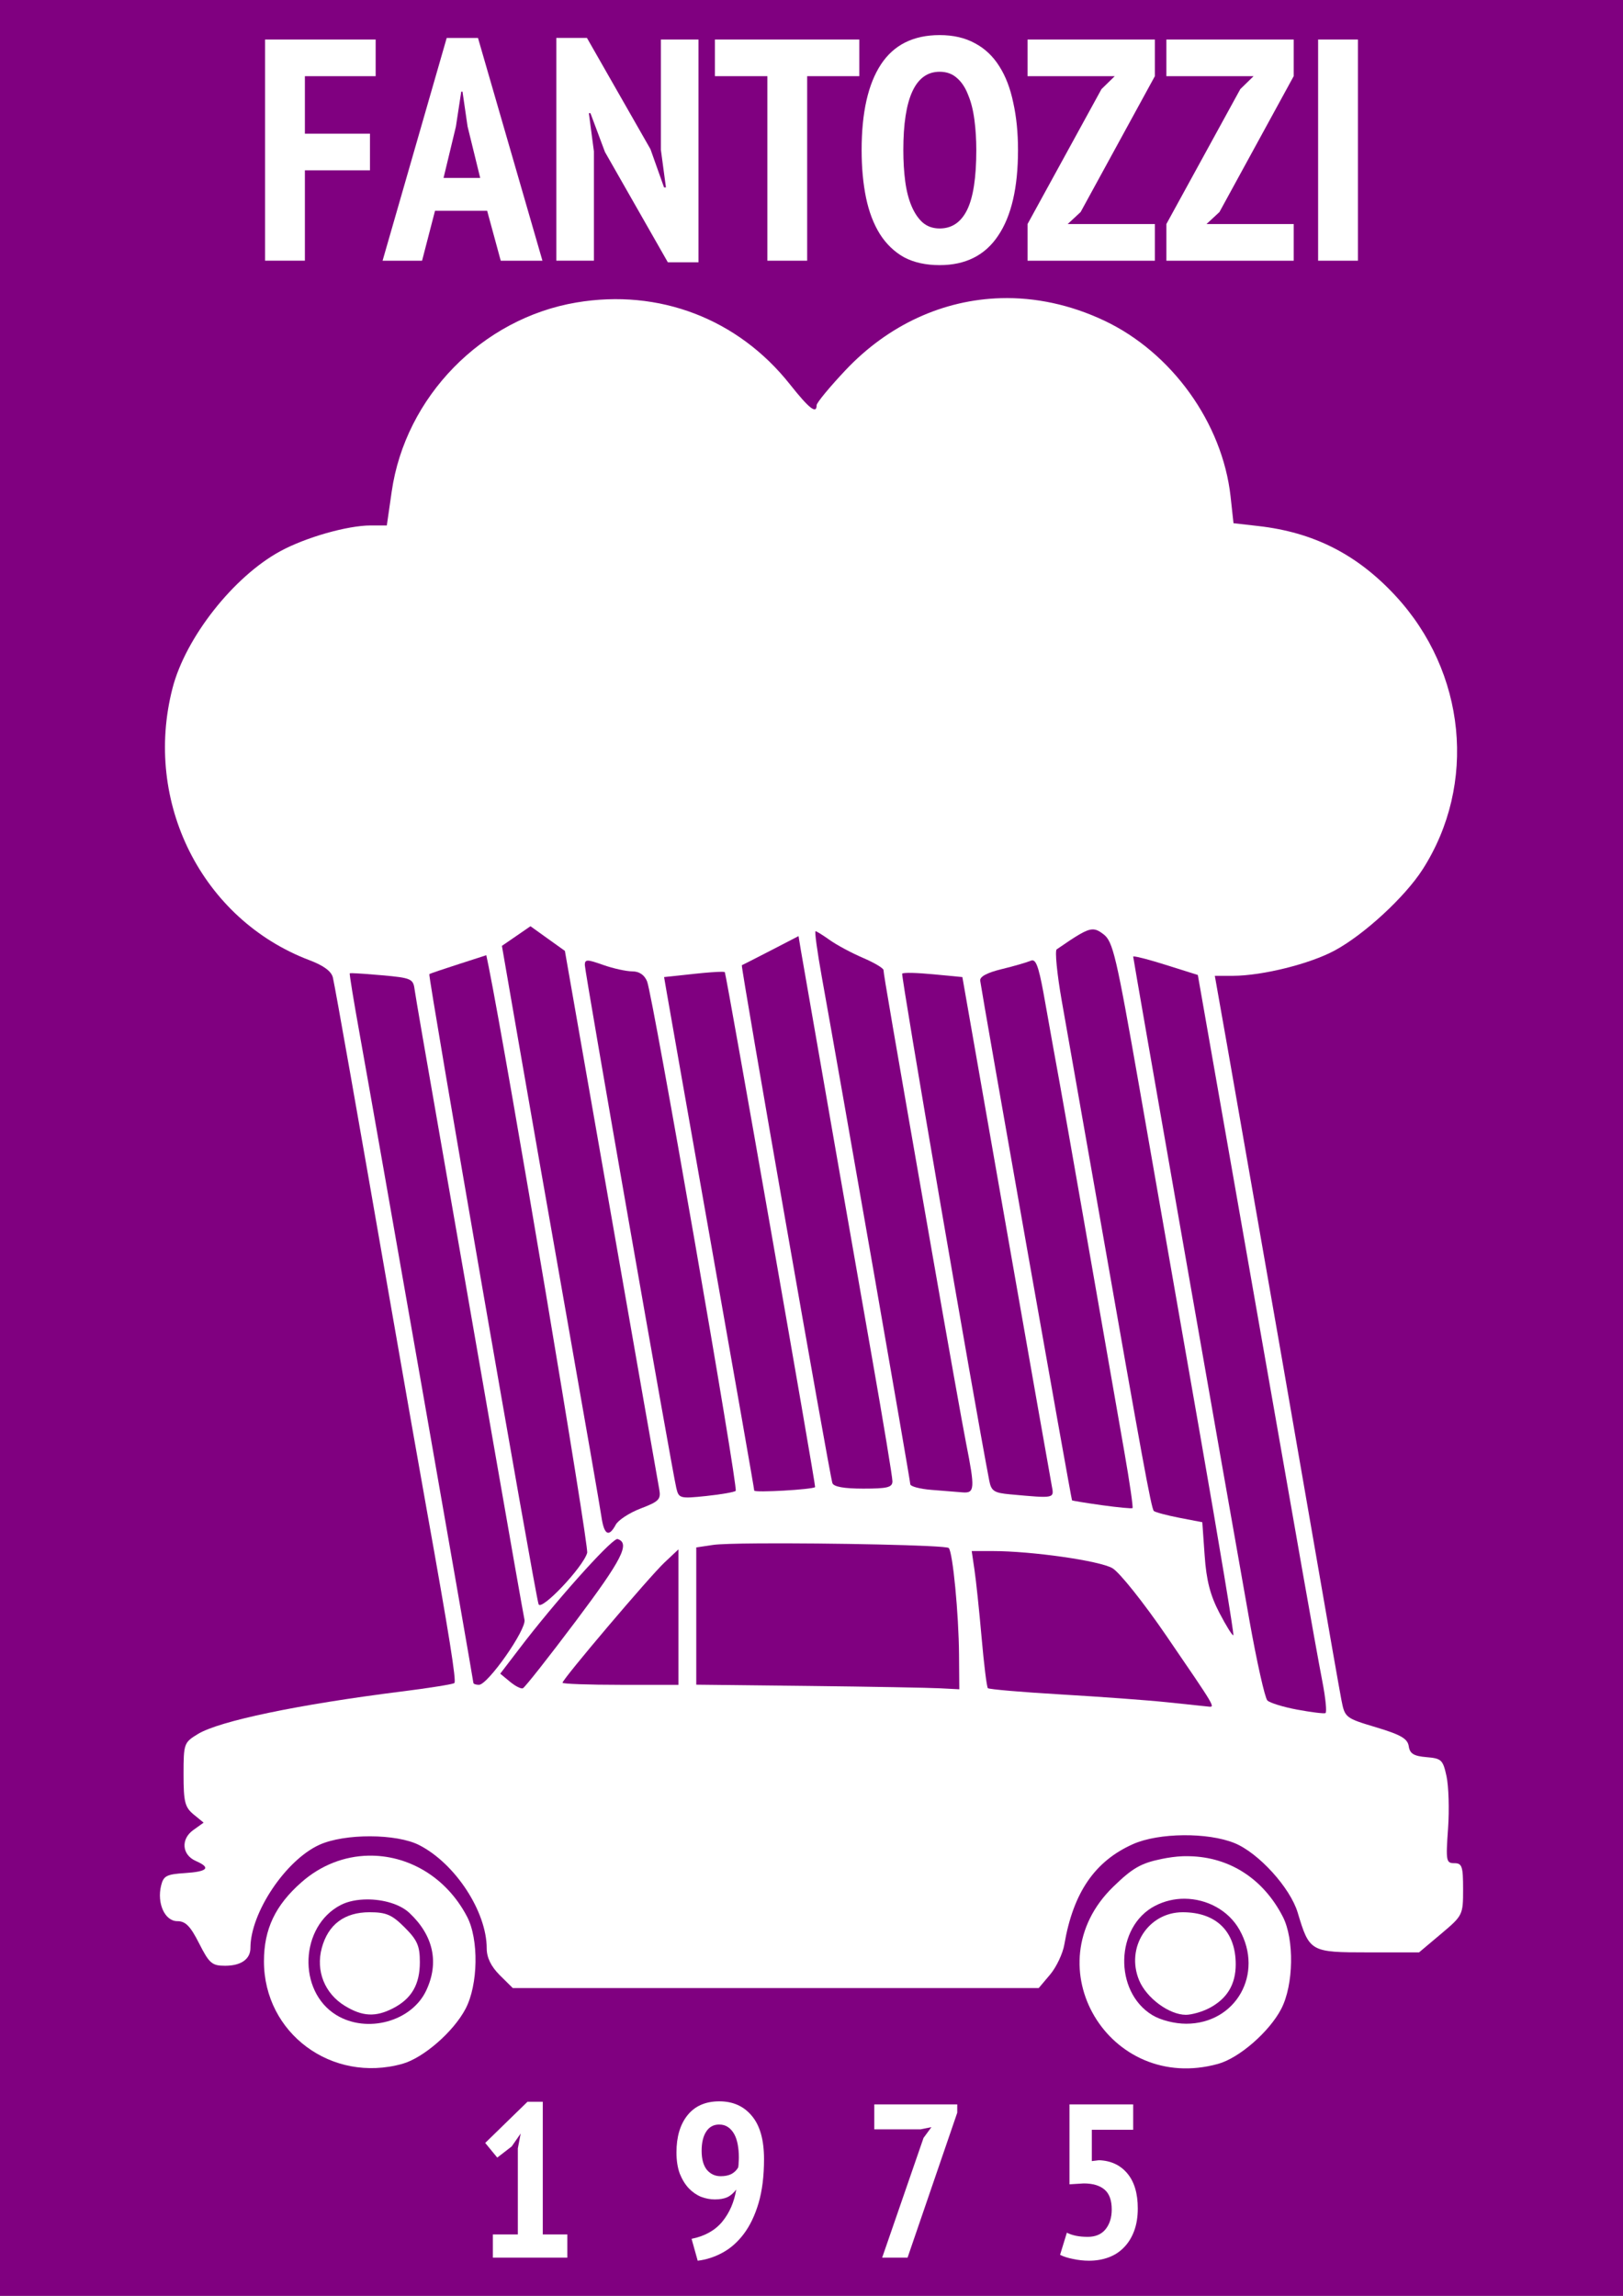 <?xml version="1.0" encoding="UTF-8" standalone="no"?>
<!-- Created with Inkscape (http://www.inkscape.org/) -->

<svg
   xmlns:dc="http://purl.org/dc/elements/1.1/"
   xmlns:cc="http://creativecommons.org/ns#"
   xmlns:rdf="http://www.w3.org/1999/02/22-rdf-syntax-ns#"
   xmlns:svg="http://www.w3.org/2000/svg"
   xmlns="http://www.w3.org/2000/svg"
   xmlns:sodipodi="http://sodipodi.sourceforge.net/DTD/sodipodi-0.dtd"
   xmlns:inkscape="http://www.inkscape.org/namespaces/inkscape"
   width="744.094"
   height="1052.362"
   id="svg8228"
   version="1.1"
   inkscape:version="0.48+devel r9772"
   sodipodi:docname="fantozzi.svg">
  <rect width="100%" height="100%" fill="#808080" stroke="none"/>
  <defs
     id="defs8230" />
  <sodipodi:namedview
     id="base"
     pagecolor="#ffffff"
     bordercolor="#666666"
     borderopacity="1.0"
     inkscape:pageopacity="0.0"
     inkscape:pageshadow="2"
     inkscape:zoom="0.61765808"
     inkscape:cx="168.86039"
     inkscape:cy="525.60675"
     inkscape:document-units="px"
     inkscape:current-layer="layer1"
     showgrid="false"
     inkscape:window-width="1440"
     inkscape:window-height="805"
     inkscape:window-x="0"
     inkscape:window-y="1"
     inkscape:window-maximized="1" />
  <g
     inkscape:label="Layer 1"
     inkscape:groupmode="layer"
     id="layer1">
    <path
       style="fill:#800080"
       d="m -2.584,-1.611 0,481.987 0,576.857 749.237,0 c 0.061,-182.592 0.007,-472.125 -0.135,-761.986 l -0.135,-296.858 -748.966,0 z"
       id="path8347"
       inkscape:connector-curvature="0" />
    <g
       id="g8407"
       transform="translate(-2.7313668e-6,-6.238)">
      <g
         transform="matrix(2.044,0,0,2.044,-454.293,-626.332)"
         id="g8349">
        <path
           inkscape:connector-curvature="0"
           style="fill:#ffffff"
           d="m 446.742,376.344 c 7.7,-0.217 15.59,1.447 23.188,5.031 15.138,7.141 26.513,22.946 28.344,39.438 l 0.656,6 5.5,0.625 c 12.467,1.399 22.201,6.343 30.812,15.625 15.864,17.1 18.358,42.293 6.094,61.406 -3.958,6.169 -13.087,14.585 -19.688,18.156 -5.556,3.006 -16.195,5.659 -22.812,5.688 l -4.094,0 2.875,16.25 c 10.531,60.047 15.353,87.787 19.75,113.25 2.755,15.95 5.356,30.787 5.781,32.969 0.758,3.89 0.917,4.008 7.781,6.062 5.557,1.664 7.065,2.559 7.312,4.25 0.243,1.657 1.131,2.199 3.969,2.438 3.366,0.283 3.695,0.591 4.5,4.281 0.48,2.2 0.647,7.487 0.344,11.75 -0.515,7.229 -0.43,7.75 1.406,7.75 1.734,0 1.969,0.698 1.969,5.844 0,5.772 -0.068,5.894 -4.938,10 l -4.938,4.156 -11.438,0 c -12.926,0 -13.144,-0.105 -15.781,-8.906 -1.672,-5.581 -8.768,-13.393 -14.156,-15.594 -5.999,-2.45 -17.022,-2.344 -22.781,0.219 -8.581,3.819 -13.426,10.886 -15.406,22.5 -0.349,2.046 -1.786,5.084 -3.188,6.75 l -2.562,3.031 -58.969,0 -59,0 -2.938,-2.906 c -1.948,-1.948 -2.906,-3.943 -2.906,-5.969 0,-8.273 -7.052,-19.053 -15.156,-23.188 -5.078,-2.591 -16.721,-2.631 -22.375,-0.062 -7.568,3.438 -15.469,15.254 -15.469,23.125 0,2.531 -2.108,4 -5.688,4 -2.935,0 -3.547,-0.53 -5.812,-5 -1.973,-3.894 -3.048,-5 -4.906,-5 -2.791,0 -4.611,-4.008 -3.625,-8 0.534,-2.164 1.237,-2.517 5.312,-2.781 5.156,-0.334 5.939,-1.196 2.469,-2.719 -3.129,-1.373 -3.418,-4.897 -0.562,-6.938 l 2.312,-1.656 -2.25,-1.844 c -1.948,-1.609 -2.25,-2.818 -2.25,-8.969 0,-6.926 0.087,-7.158 3.219,-9.062 4.804,-2.922 22.506,-6.623 45.656,-9.531 6.263,-0.787 11.607,-1.638 11.875,-1.906 0.465,-0.465 -1.142,-10.639 -6.25,-39.094 -1.283,-7.15 -4.895,-27.625 -8,-45.5 -7.378,-42.479 -12.411,-70.97 -13,-73.594 -0.317,-1.411 -2.058,-2.697 -5.25,-3.906 -24.102,-9.13 -37.34,-35.444 -30.719,-61.031 2.936,-11.345 13.686,-24.989 24.156,-30.688 5.704,-3.104 15.078,-5.781 20.312,-5.781 l 3.594,0 1.094,-7.594 c 3.065,-21.274 20.238,-38.83 41.438,-42.406 18.525,-3.125 36.226,3.648 47.875,18.344 4.321,5.451 6,6.773 6,4.688 0,-0.54 2.905,-4.066 6.469,-7.844 9.677,-10.258 22.01,-15.795 34.844,-16.156 z"
           id="path8345" />
        <path
           inkscape:connector-curvature="0"
           style="fill:#800080"
           d="m 341.242,517.188 -3.219,2.219 -3.188,2.188 3.75,21.625 c 2.056,11.891 6.942,39.819 10.875,62.094 3.933,22.275 7.39,42.188 7.688,44.25 0.597,4.141 1.659,4.758 3.219,1.844 0.563,-1.052 3.094,-2.69 5.625,-3.656 4.098,-1.565 4.557,-2.047 4.125,-4.344 -0.267,-1.419 -5.13,-29.145 -10.812,-61.625 l -10.344,-59.062 -3.844,-2.75 -3.875,-2.781 z"
           id="path8343" />
        <path
           inkscape:connector-curvature="0"
           style="fill:#800080"
           d="m 467.273,517.906 c -1.456,0.059 -3.457,1.346 -8,4.469 -0.433,0.298 0.066,5.473 1.125,11.5 1.059,6.027 4.913,27.812 8.531,48.438 9.495,54.125 11.553,65.412 12.125,66 0.28,0.288 2.838,0.972 5.688,1.531 l 5.188,1 0.531,7.5 c 0.385,5.536 1.243,8.886 3.312,12.844 1.538,2.942 2.935,5.192 3.125,5 0.19,-0.192 -3.197,-20.625 -7.531,-45.375 -4.335,-24.75 -10.43,-59.637 -13.562,-77.531 -5.181,-29.6 -5.914,-32.692 -8.062,-34.312 -0.919,-0.693 -1.595,-1.098 -2.469,-1.062 z"
           id="path8341" />
        <path
           inkscape:connector-curvature="0"
           style="fill:#800080"
           d="m 405.18,518.312 c -0.238,0 0.391,4.612 1.406,10.25 4.48,24.869 19.844,112.925 19.844,113.75 0,0.501 2.138,1.075 4.75,1.281 2.612,0.206 5.763,0.463 7,0.562 2.721,0.218 2.784,-0.844 0.781,-10.969 -0.8,-4.046 -4.2,-23.125 -7.562,-42.375 -9.028,-51.685 -10.96,-62.911 -10.969,-63.781 -0.005,-0.432 -2.087,-1.662 -4.625,-2.75 -2.538,-1.088 -5.872,-2.876 -7.406,-3.969 -1.534,-1.092 -2.98,-2 -3.219,-2 z"
           id="path8339" />
        <path
           inkscape:connector-curvature="0"
           style="fill:#800080"
           d="m 401.367,519.406 -6.219,3.219 c -3.417,1.762 -6.347,3.251 -6.5,3.312 -0.297,0.119 19.626,114.018 20.312,116.125 0.271,0.831 2.596,1.25 6.938,1.25 5.418,0 6.531,-0.28 6.531,-1.656 0,-0.913 -2.026,-13.175 -4.5,-27.25 -3.559,-20.244 -12.699,-72.538 -16.031,-91.781 l -0.531,-3.219 z"
           id="path8337" />
        <path
           inkscape:connector-curvature="0"
           style="fill:#800080"
           d="m 331.336,523.688 -6.188,2 c -3.416,1.093 -6.394,2.1 -6.594,2.25 -0.354,0.267 23.617,138.49 24.5,141.281 0.536,1.693 10.005,-8.296 10.906,-11.5 0.431,-1.532 -17.744,-109.702 -22.094,-131.469 l -0.531,-2.562 z"
           id="path8335" />
        <path
           inkscape:connector-curvature="0"
           style="fill:#800080"
           d="m 476.586,523.969 c -0.097,-7.5e-4 -0.156,-4.7e-4 -0.156,0.031 0,0.473 20.635,118.303 26.062,148.812 1.663,9.348 3.483,17.448 4.031,18 0.548,0.552 3.549,1.479 6.688,2.062 3.139,0.583 6.001,0.941 6.344,0.781 0.343,-0.16 0.035,-3.339 -0.688,-7.062 -0.722,-3.723 -2.732,-14.881 -4.469,-24.781 -1.737,-9.9 -7.729,-44.028 -13.312,-75.844 l -10.156,-57.844 -7.25,-2.281 c -3.489,-1.105 -6.415,-1.87 -7.094,-1.875 z"
           id="path8333" />
        <path
           inkscape:connector-curvature="0"
           style="fill:#800080"
           d="m 453.867,524.844 c -0.138,-0.013 -0.283,0.027 -0.438,0.094 -0.833,0.359 -3.75,1.209 -6.5,1.875 -3.262,0.79 -4.941,1.677 -4.812,2.594 0.578,4.118 20.416,116.375 20.594,116.531 0.116,0.102 3.144,0.594 6.719,1.094 3.575,0.5 6.653,0.784 6.844,0.656 0.191,-0.128 -0.629,-5.756 -1.812,-12.531 -6.726,-38.515 -13.169,-75.357 -14.438,-82.344 -0.799,-4.4 -2.292,-12.603 -3.281,-18.25 -1.288,-7.35 -1.909,-9.627 -2.875,-9.719 z"
           id="path8331" />
        <path
           inkscape:connector-curvature="0"
           style="fill:#800080"
           d="m 354.148,524.906 c -0.58,4.2e-4 -0.719,0.33 -0.719,0.969 0,1.526 19.537,113.188 20.531,117.344 0.547,2.285 0.832,2.362 6.688,1.75 3.364,-0.352 6.349,-0.881 6.625,-1.156 0.619,-0.619 -18.606,-111.131 -19.875,-114.25 -0.591,-1.452 -1.766,-2.25 -3.312,-2.25 -1.318,0 -4.262,-0.637 -6.531,-1.438 -1.807,-0.637 -2.827,-0.969 -3.406,-0.969 z"
           id="path8329" />
        <path
           inkscape:connector-curvature="0"
           style="fill:#800080"
           d="m 384.211,527.406 c -1.11,-0.012 -3.553,0.173 -6.312,0.469 l -6.688,0.719 0.531,3.094 c 0.292,1.717 4.825,27.505 10.094,57.281 5.268,29.776 9.594,54.425 9.594,54.781 0,0.518 13.114,-0.233 13.656,-0.781 0.205,-0.207 -19.936,-115.052 -20.25,-115.469 -0.035,-0.046 -0.255,-0.09 -0.625,-0.094 z"
           id="path8327" />
        <path
           inkscape:connector-curvature="0"
           style="fill:#800080"
           d="m 426.836,527.656 c -1.262,-0.032 -2.099,0.037 -2.219,0.156 -0.325,0.325 16.089,95.876 19.531,113.719 0.449,2.329 1.087,2.737 4.656,3.062 10.2,0.93 9.915,0.98 9.344,-2.031 -0.287,-1.512 -4.912,-27.753 -10.281,-58.344 l -9.75,-55.625 -6.531,-0.625 c -1.795,-0.168 -3.488,-0.281 -4.75,-0.312 z"
           id="path8325" />
        <path
           inkscape:connector-curvature="0"
           style="fill:#800080"
           d="m 301.336,527.719 c -0.381,-0.011 -0.595,0.007 -0.625,0.031 -0.12,0.095 0.884,6.228 2.219,13.625 3.556,19.706 25.5,144.896 25.5,145.469 0,0.269 0.562,0.469 1.25,0.469 1.996,-3e-5 10.696,-12.425 10.219,-14.594 -0.23,-1.047 -3.395,-19.006 -7.031,-39.906 -3.636,-20.9 -8.999,-51.725 -11.938,-68.5 -2.938,-16.775 -5.51,-31.625 -5.688,-33 -0.301,-2.327 -0.797,-2.546 -7.312,-3.125 -2.888,-0.257 -5.449,-0.436 -6.594,-0.469 z"
           id="path8323" />
        <path
           inkscape:connector-curvature="0"
           style="fill:#800080"
           d="m 360.648,654.625 c -1.792,0.518 -14.191,14.411 -21.938,24.625 l -4.25,5.562 2.156,1.781 c 1.171,0.981 2.472,1.656 2.906,1.5 0.434,-0.156 5.789,-6.948 11.906,-15.094 10.351,-13.784 12.223,-17.427 9.375,-18.375 -0.035,-0.012 -0.098,-0.017 -0.156,0 z"
           id="path8321" />
        <path
           inkscape:connector-curvature="0"
           style="fill:#800080"
           d="m 392.398,655.594 c -5.123,0.035 -8.989,0.156 -10.219,0.344 l -3.75,0.562 0,15.406 0,15.375 25.25,0.281 c 13.887,0.157 27.163,0.404 29.5,0.531 l 4.25,0.219 -0.062,-7.75 c -0.064,-9.121 -1.403,-23.028 -2.312,-23.938 -0.619,-0.619 -27.288,-1.138 -42.656,-1.031 z"
           id="path8319" />
        <path
           inkscape:connector-curvature="0"
           style="fill:#800080"
           d="m 374.43,656.938 -3.125,2.938 c -3.311,3.101 -22.875,26.165 -22.875,26.969 0,0.259 5.85,0.469 13,0.469 l 13,0 0,-15.188 0,-15.188 z"
           id="path8317" />
        <path
           inkscape:connector-curvature="0"
           style="fill:#800080"
           d="m 440.211,657.312 0.625,4.25 c 0.349,2.337 1.069,9.167 1.594,15.156 0.524,5.99 1.151,11.088 1.406,11.344 0.256,0.256 7.626,0.895 16.375,1.406 8.749,0.511 19.465,1.292 23.812,1.75 4.347,0.458 8.499,0.896 9.219,0.969 1.629,0.166 1.863,0.552 -9.375,-15.875 -5.101,-7.457 -10.51,-14.234 -12.094,-15.156 -2.861,-1.666 -18.066,-3.844 -26.906,-3.844 l -4.656,0 z"
           id="path8315" />
        <path
           inkscape:connector-curvature="0"
           style="fill:#ffffff"
           d="m 304.836,725.625 c 8.752,-0.199 17.445,4.619 22.188,13.688 2.658,5.082 2.494,15.26 -0.344,20.656 -2.713,5.158 -9.478,11.035 -14.188,12.344 -15.832,4.398 -31.031,-6.865 -31.031,-23 0,-7.224 2.548,-12.562 8.406,-17.719 4.455,-3.922 9.717,-5.849 14.969,-5.969 z"
           id="path8313" />
        <path
           inkscape:connector-curvature="0"
           style="fill:#ffffff"
           d="m 487.555,725.75 c 0.524,-0.021 1.048,-0.012 1.562,0 8.921,0.213 16.493,5.031 20.875,13.562 2.603,5.069 2.439,15.284 -0.344,20.656 -2.663,5.14 -9.428,11.03 -14.156,12.344 -24.479,6.8 -41.643,-22.049 -23.594,-39.656 4.365,-4.258 6.254,-5.328 10.844,-6.281 1.634,-0.339 3.241,-0.562 4.812,-0.625 z"
           id="path8311" />
        <path
           inkscape:connector-curvature="0"
           style="fill:#800080"
           d="m 487.961,735.281 c -2.259,-0.012 -4.53,0.51 -6.625,1.594 -8.922,4.614 -9.302,19.21 -0.625,24.5 1.885,1.149 5.014,1.935 7.594,1.938 11.144,0.01 17.517,-11.19 11.969,-21.062 -2.469,-4.393 -7.342,-6.942 -12.312,-6.969 z"
           id="path8309" />
        <path
           inkscape:connector-curvature="0"
           style="fill:#800080"
           d="m 304.586,735.438 c -2.162,0.012 -4.275,0.406 -5.906,1.25 -9.178,4.746 -9.752,19.332 -0.969,24.688 6.85,4.177 16.836,1.462 20.125,-5.469 2.981,-6.283 1.646,-12.399 -3.781,-17.469 -2.088,-1.951 -5.865,-3.02 -9.469,-3 z"
           id="path8307" />
        <path
           inkscape:connector-curvature="0"
           style="fill:#ffffff"
           d="m 305.148,738.312 c 3.745,0 5.024,0.555 7.875,3.406 2.831,2.831 3.406,4.136 3.406,7.781 0,4.998 -1.838,8.192 -6,10.344 -3.905,2.019 -6.867,1.875 -10.812,-0.531 -4.541,-2.768 -6.566,-7.849 -5.188,-12.969 1.421,-5.276 5.072,-8.031 10.719,-8.031 z"
           id="path8305" />
        <path
           inkscape:connector-curvature="0"
           style="fill:#ffffff"
           d="m 487.523,738.312 c 7.533,0 11.906,4.3 11.906,11.688 0,4.521 -1.953,7.751 -6,9.844 -1.589,0.822 -3.923,1.471 -5.188,1.469 -3.73,-0.006 -8.809,-3.746 -10.469,-7.719 -3.069,-7.345 1.995,-15.281 9.75,-15.281 z"
           id="path8247" />
      </g>
      <g
         id="text8373"
         style="font-size:144.837px;font-style:normal;font-variant:normal;font-weight:bold;font-stretch:condensed;text-align:start;line-height:125%;letter-spacing:0px;word-spacing:0px;writing-mode:lr-tb;text-anchor:start;fill:#ffffff;fill-opacity:1;stroke:none;font-family:PT Sans Narrow;-inkscape-font-specification:PT Sans Narrow Bold Condensed">
        <path
           id="path8391"
           d="m 121.532,24.353 50.693,0 0,16.801 -32.444,0 0,26.36 29.836,0 0,16.801 -29.836,0 0,41.423 -18.25,0 0,-101.386"
           inkscape:connector-curvature="0" />
        <path
           id="path8393"
           d="m 223.341,102.855 -23.898,0 -5.938,22.884 -18.105,0 29.402,-102.11 14.339,0 29.547,102.11 -19.119,0 -6.228,-22.884 m -19.988,-15.063 16.801,0 -5.793,-23.608 -2.317,-15.932 -0.579,0 -2.462,16.077 -5.649,23.464"
           inkscape:connector-curvature="0" />
        <path
           id="path8395"
           d="m 277.359,75.915 -6.663,-17.815 -0.724,0 2.317,17.525 0,50.114 -17.236,0 0,-102.11 14.049,0 29.112,50.983 6.228,17.525 0.869,0 -2.317,-17.236 0,-50.548 17.236,0 0,102.11 -14.049,0 -28.823,-50.548"
           inkscape:connector-curvature="0" />
        <path
           id="path8397"
           d="m 393.962,41.154 -23.898,0 0,84.585 -18.25,0 0,-84.585 -24.043,0 0,-16.801 66.191,0 0,16.801"
           inkscape:connector-curvature="0" />
        <path
           id="path8399"
           d="m 395.028,75.046 c 0,-17.187 2.945,-30.271 8.835,-39.251 5.89,-8.98 14.87,-13.47 26.94,-13.47 6.276,1.03e-4 11.683,1.255 16.222,3.766 4.538,2.414 8.256,5.938 11.152,10.573 2.897,4.538 5.021,10.09 6.373,16.656 1.448,6.469 2.172,13.711 2.173,21.726 -8e-5,17.187 -3.042,30.271 -9.125,39.251 -5.987,8.98 -14.918,13.47 -26.795,13.47 -6.373,0 -11.828,-1.207 -16.367,-3.621 -4.442,-2.511 -8.111,-6.035 -11.008,-10.573 -2.897,-4.635 -5.021,-10.187 -6.373,-16.656 -1.352,-6.566 -2.028,-13.856 -2.028,-21.87 m 19.119,0 c -2e-5,5.118 0.29,9.897 0.869,14.339 0.579,4.345 1.545,8.111 2.897,11.297 1.352,3.186 3.042,5.697 5.069,7.532 2.124,1.835 4.731,2.752 7.821,2.752 5.6,2e-5 9.801,-2.848 12.601,-8.545 2.8,-5.697 4.2,-14.822 4.2,-27.374 -6e-5,-4.924 -0.29,-9.559 -0.869,-13.904 -0.579,-4.442 -1.545,-8.256 -2.897,-11.442 -1.255,-3.283 -2.945,-5.842 -5.069,-7.676 -2.124,-1.931 -4.78,-2.897 -7.966,-2.897 -11.104,8.7e-5 -16.656,11.973 -16.656,35.92"
           inkscape:connector-curvature="0" />
        <path
           id="path8401"
           d="m 471.097,108.938 33.892,-61.846 6.083,-5.938 -39.975,0 0,-16.801 58.369,0 0,16.801 -34.037,62.28 -5.938,5.504 39.975,0 0,16.801 -58.369,0 0,-16.801"
           inkscape:connector-curvature="0" />
        <path
           id="path8403"
           d="m 534.746,108.938 33.892,-61.846 6.083,-5.938 -39.975,0 0,-16.801 58.369,0 0,16.801 -34.037,62.28 -5.938,5.504 39.975,0 0,16.801 -58.369,0 0,-16.801"
           inkscape:connector-curvature="0" />
        <path
           id="path8405"
           d="m 604.313,24.353 18.25,0 0,101.386 -18.25,0 0,-101.386"
           inkscape:connector-curvature="0" />
      </g>
      <g
         id="text8377"
         style="font-size:100.359px;font-style:normal;font-variant:normal;font-weight:bold;font-stretch:condensed;text-align:start;line-height:125%;letter-spacing:0px;word-spacing:0px;writing-mode:lr-tb;text-anchor:start;fill:#ffffff;fill-opacity:1;stroke:none;font-family:PT Sans Narrow;-inkscape-font-specification:PT Sans Narrow Bold Condensed">
        <path
           id="path8382"
           d="m 225.97,1030.469 11.441,0 0,-39.441 1.305,-6.824 -4.115,5.921 -6.624,5.118 -5.52,-6.724 19.369,-18.867 7.025,0 0,60.817 11.24,0 0,10.638 -34.122,0 0,-10.638"
           inkscape:connector-curvature="0" />
        <path
           id="path8384"
           d="m 310.138,992.835 c 0,-7.092 1.673,-12.746 5.018,-16.961 3.412,-4.282 8.296,-6.423 14.652,-6.423 6.222,7e-5 11.173,2.208 14.853,6.624 3.747,4.416 5.62,11.04 5.62,19.871 -4e-5,7.761 -0.836,14.485 -2.509,20.172 -1.673,5.62 -3.914,10.303 -6.724,14.05 -2.81,3.747 -6.055,6.624 -9.735,8.631 -3.68,2.007 -7.493,3.245 -11.441,3.713 l -2.81,-10.036 c 6.022,-1.204 10.705,-3.814 14.05,-7.828 3.345,-4.081 5.486,-8.999 6.423,-14.753 -1.271,1.673 -2.643,2.844 -4.115,3.513 -1.472,0.669 -3.379,1.004 -5.72,1.004 -2.074,0 -4.182,-0.401 -6.323,-1.204 -2.074,-0.87 -3.947,-2.174 -5.62,-3.914 -1.673,-1.806 -3.044,-4.048 -4.115,-6.724 -1.004,-2.743 -1.505,-5.988 -1.505,-9.735 m 11.541,-0.703 c -2e-5,3.814 0.803,6.724 2.409,8.731 1.673,1.94 3.78,2.91 6.323,2.91 1.94,10e-5 3.579,-0.334 4.918,-1.004 1.338,-0.736 2.375,-1.74 3.111,-3.011 0.134,-0.736 0.201,-1.505 0.201,-2.308 0.067,-0.803 0.1,-1.572 0.1,-2.308 -3e-5,-2.074 -0.167,-4.014 -0.502,-5.821 -0.335,-1.873 -0.87,-3.479 -1.606,-4.817 -0.736,-1.338 -1.673,-2.409 -2.81,-3.211 -1.137,-0.803 -2.509,-1.204 -4.115,-1.204 -2.542,6e-5 -4.516,1.071 -5.921,3.211 -1.405,2.141 -2.108,5.085 -2.108,8.832"
           inkscape:connector-curvature="0" />
        <path
           id="path8386"
           d="m 404.443,1041.107 18.968,-54.896 3.613,-4.918 -5.018,1.004 -21.176,0 0,-11.441 38.036,0 0,3.814 -22.781,66.438 -11.642,0"
           inkscape:connector-curvature="0" />
        <path
           id="path8388"
           d="m 498.655,1031.573 c 3.613,0 6.356,-1.171 8.229,-3.513 1.873,-2.342 2.81,-5.353 2.81,-9.032 -3e-5,-4.215 -1.104,-7.259 -3.312,-9.133 -2.208,-1.873 -5.386,-2.81 -9.534,-2.81 l -6.523,0.401 0,-36.631 29.204,0 0,11.642 -18.968,0 0,14.351 3.312,-0.401 c 5.419,0.201 9.735,2.208 12.946,6.022 3.211,3.814 4.817,9.166 4.817,16.057 -4e-5,3.947 -0.569,7.427 -1.706,10.437 -1.137,3.011 -2.71,5.52 -4.717,7.527 -1.94,2.007 -4.282,3.513 -7.025,4.516 -2.743,1.004 -5.72,1.505 -8.932,1.505 -2.409,0 -4.851,-0.268 -7.326,-0.803 -2.409,-0.468 -4.382,-1.104 -5.921,-1.907 l 3.111,-10.136 c 2.476,1.271 5.654,1.907 9.534,1.907"
           inkscape:connector-curvature="0" />
      </g>
    </g>
  </g>
</svg>
